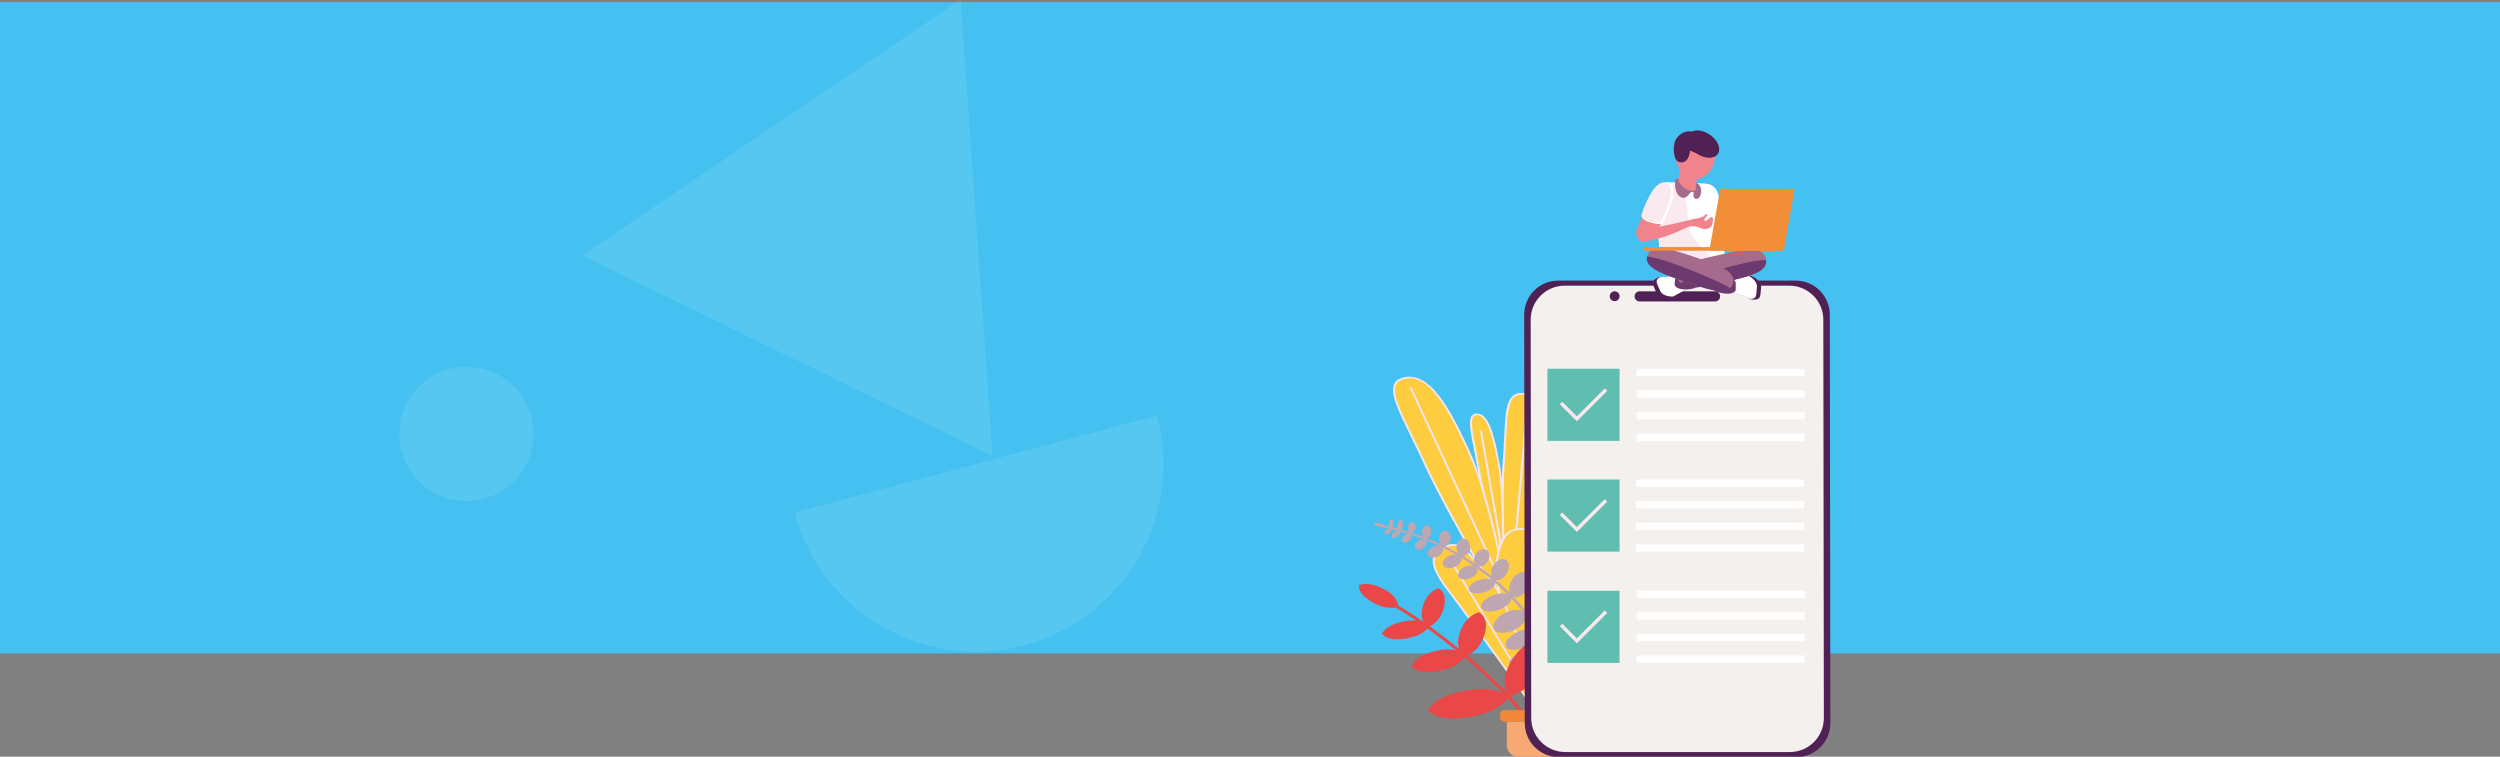 <?xml version="1.0" encoding="UTF-8"?><svg id="Ebene_1" xmlns="http://www.w3.org/2000/svg" xmlns:xlink="http://www.w3.org/1999/xlink" viewBox="0 0 1919.16 580.88"><rect x="0" y="0" width="1919.16" height="580.88" fill="#808080" stroke="none"/><defs><style>.cls-1,.cls-2{fill:#fff;}.cls-3{fill:#fecc3f;}.cls-4{fill:#502154;}.cls-5{fill:#f18839;}.cls-6{fill:#f6a972;}.cls-2{isolation:isolate;opacity:.1;}.cls-7{fill:#f6e5ec;}.cls-8{fill:#44c1f0;}.cls-9{clip-path:url(#clippath-1);}.cls-10{fill:#fae9ef;}.cls-11{fill:#5fbeb0;}.cls-12{fill:#f28e38;}.cls-13{fill:#8782bd;}.cls-14{fill:#bea7b1;}.cls-15{fill:#a66a8c;}.cls-16{clip-path:url(#clippath);}.cls-17{fill:#f9e8ee;}.cls-18{fill:none;}.cls-19{fill:#e94748;}.cls-20{fill:#f3f0ed;}.cls-21{fill:#6d3a6f;}.cls-22{fill:#f0838c;}</style><clipPath id="clippath"><rect class="cls-18" x="1043.17" y="289.16" width="186.36" height="292.04"/></clipPath><clipPath id="clippath-1"><rect class="cls-18" x="1170.07" y="100.12" width="235.03" height="481.08"/></clipPath></defs><rect id="iStock-1293996796" class="cls-8" x="-.42" y="1.6" width="1920" height="500"/><g id="Gruppe_2141"><g id="Gruppe_2137"><g class="cls-16"><g id="Gruppe_2136"><path id="Pfad_1112" class="cls-3" d="M1133.75,318.11c8.59-.08,12.95,16.48,17.24,41.1s3.59,83.12,3.59,83.12c0,0-15.32-58.37-19.62-82.98s-9.77-41.16-1.21-41.24"/><path id="Pfad_1113" class="cls-7" d="M1133.63,317.43c9.09-.08,13.54,15.25,18.17,41.77,4.25,24.38,3.61,82.65,3.6,83.23l-.07,5.83-1.54-5.87c-.15-.58-15.39-58.68-19.63-83.04-.88-5.04-1.82-9.81-2.65-14.03-2.77-14.02-4.6-23.28-1.35-26.58,.93-.89,2.19-1.36,3.48-1.31m-.52,27.85c.83,4.22,1.78,9,2.66,14.05,3.42,19.63,14.01,61.27,18.03,76.87,.04-15.59-.2-57.37-3.62-77-3.42-19.59-7.78-40.5-16.32-40.42-.18,0-.35,.01-.53,.03-.7,.06-1.37,.36-1.87,.86-2.85,2.89-.96,12.42,1.64,25.6"/><path id="Pfad_1114" class="cls-3" d="M1078.18,290.25c18.56-3.93,33.23,20.74,50.29,58.39,17.06,37.64,34.02,131.99,34.02,131.99,0,0-51.6-87-68.66-124.65s-34.14-61.81-15.65-65.72"/><path id="Pfad_1115" class="cls-7" d="M1077.88,289.59c9.1-1.93,17.83,2.63,26.67,13.95,7.18,9.19,14.56,22.62,24.67,44.94,16.9,37.29,33.9,131.19,34.07,132.14l.73,4.04-2.26-3.8c-.51-.87-51.82-87.47-68.7-124.72l.76-.16-.76,.16c-3.49-7.7-7.04-14.96-10.17-21.36-9.45-19.33-16.28-33.29-12.43-40.43,1.3-2.41,3.73-3.97,7.41-4.75m6.51,44.82c3.14,6.41,6.69,13.68,10.19,21.4,14.8,32.65,56.14,103.37,66.33,120.69-3.5-18.6-18.41-95.04-33.21-127.71-10.06-22.2-17.38-35.54-24.49-44.63-7.9-10.1-15.28-14.45-23.06-13.53-.56,.07-1.12,.16-1.68,.28-3.25,.69-5.38,2.04-6.51,4.12-3.59,6.65,3.13,20.38,12.43,39.38"/><path id="Pfad_1116" class="cls-3" d="M1170.92,302.56c17.42,2.92,18.64,24.72,16.01,56.36s-30.94,103.05-30.94,103.05c0,0-4.19-76.85-1.57-108.49s-.85-53.83,16.5-50.92"/><path id="Pfad_1117" class="cls-7" d="M1154.69,335.24c.76-16.35,1.3-28.16,7.64-32.14,2.24-1.41,5.07-1.8,8.65-1.2,17.67,2.96,19.51,24.07,16.77,57.17-2.6,31.36-30.69,102.48-30.97,103.2l-1.38,3.49-.21-3.84c-.04-.77-4.17-77.25-1.57-108.57,.54-6.47,.82-12.65,1.08-18.1m1.92,122.87c5.73-14.86,27.26-72.16,29.51-99.32,2.68-32.28,1.06-52.83-15.25-55.56-1.33-.24-2.69-.3-4.03-.17-1.21,.12-2.38,.52-3.42,1.16-5.82,3.66-6.36,15.24-7.1,31.26-.25,5.46-.54,11.65-1.08,18.14-2.25,27.15,.56,88.42,1.37,104.5"/><path id="Pfad_1118" class="cls-3" d="M1171.67,406.57c17.37,3.37,18.86,16.14,16.64,34.25s-7.23,95.98-7.23,95.98c0,0-35.04-82.67-32.82-100.78s6.11-32.8,23.42-29.45"/><path id="Pfad_1119" class="cls-7" d="M1171.75,405.91c8.5,1.65,13.85,5.61,16.36,12.13,2.03,5.27,2.33,12.13,1.01,22.93-2.19,17.89-7.18,95.17-7.23,95.95l-.21,3.25-1.37-3.23c-1.43-3.38-35.08-83.03-32.87-101.08,2.1-17.13,5.71-33.56,24.31-29.95m8.73,127.47c.98-15.01,5.08-76.93,7.02-92.72,1.3-10.61,1.02-17.3-.93-22.37-2.32-6.02-7.08-9.53-14.97-11.06-2.11-.45-4.27-.56-6.42-.35-10.39,1.22-14.02,12.31-16.1,29.29-1.93,15.72,24.97,81.7,31.41,97.21"/><path id="Pfad_1120" class="cls-13" d="M1195.16,439.77c17.37,3.37,18.66,17.74,16.15,38.22s-26.67,83.07-26.67,83.07c0,0-9.39-56.29-6.88-76.77s.09-47.87,17.4-44.51"/><path id="Pfad_1121" class="cls-7" d="M1178.05,471.45c.98-13.93,1.9-27.08,9-31.28,2.5-1.36,5.42-1.74,8.19-1.05,8.51,1.65,13.82,5.98,16.23,13.25,1.95,5.87,2.14,13.58,.65,25.78-2.49,20.31-26.46,82.57-26.7,83.19l-1.08,2.79-.51-3.07c-.09-.56-9.37-56.6-6.88-76.93,.5-4.05,.8-8.44,1.1-12.68m6.89,86.48c4.73-12.47,23.39-62.4,25.56-80.1,1.47-12.02,1.3-19.58-.59-25.27-2.24-6.75-6.95-10.6-14.83-12.13-1.23-.26-2.49-.33-3.74-.2-1.14,.13-2.24,.49-3.23,1.07-6.57,3.89-7.51,17.37-8.43,30.4-.3,4.26-.61,8.66-1.11,12.74-2.13,17.4,4.46,61.38,6.37,73.49"/><path id="Pfad_1122" class="cls-3" d="M1108.82,419.95c14.25-6.62,20.65,8.54,34.06,23.09,17.24,18.69,43.81,113.53,43.81,113.53,0,0-60.3-84.59-73.14-101.14s-19.04-28.84-4.74-35.48"/><path id="Pfad_1123" class="cls-7" d="M1108.35,419.35c11.65-5.41,18.39,2.97,26.92,13.58,2.55,3.17,5.19,6.45,8.23,9.75,17.16,18.62,42.9,109.95,43.99,113.83l1.12,4-2.6-3.65c-.6-.85-60.44-84.77-73.12-101.12-13.56-17.47-19.04-29.65-4.53-36.39m5.87,35.78c11.17,14.39,58.74,80.97,70.52,97.47-5.31-18.32-27.6-93.03-42.49-109.18-3.08-3.34-5.74-6.64-8.3-9.84-7.19-8.93-12.34-15.34-19.84-14.46-1.68,.22-3.31,.71-4.84,1.45-13.46,6.25-8.38,17.4,4.94,34.56"/><path id="Pfad_1124" class="cls-7" d="M1183.78,544.36l14.46-90.49,1.62,.35-15.12,94.57-70.91-116.69,1.44-.48,68.51,112.74Z"/><path id="Pfad_1125" class="cls-7" d="M1174.45,514.04l-1.63-.15-2.39-93.77,1.63,.15,2.39,93.77Z"/><path id="Pfad_1126" class="cls-7" d="M1173.14,313.69l-8.24,92.78-1.63-.28,8.24-92.78,1.63,.28Z"/><path id="Pfad_1127" class="cls-7" d="M1148.91,437.72l-1.51,.33-65.33-140.5,1.51-.33,65.33,140.5Z"/><path id="Pfad_1128" class="cls-7" d="M1152.86,417.91h-1.61s-15.24-87.23-15.24-87.23h1.61s15.24,87.23,15.24,87.23Z"/><path id="Pfad_1129" class="cls-14" d="M1063.42,403.23c32.3,7.49,72.5,23.18,106.6,64.11,17.71,21.25,22.37,48.26,23.17,67.17,.51,11.81-.28,23.65-2.34,35.29-.1,.52-.77,.75-1.5,.51h0c-.71-.23-1.2-.82-1.1-1.32,1.47-7.79,10.63-63.76-20.33-100.92-33.54-40.25-72.79-55.53-104.56-62.9-.72-.17-1.29-.72-1.28-1.26s.61-.85,1.34-.68"/><path id="Pfad_1130" class="cls-14" d="M1208.6,514.23c10.7,.88,20.05,4.6,20.87,8.3,.82,3.7-7.19,6-17.89,5.12s-20.05-4.59-20.87-8.3c-.82-3.71,7.19-6,17.9-5.12"/><path id="Pfad_1131" class="cls-14" d="M1175.33,516.3c6.69-1.34,13.45-.34,15.11,2.24s-2.42,5.76-9.1,7.1-13.45,.34-15.11-2.24,2.42-5.76,9.1-7.1"/><path id="Pfad_1132" class="cls-14" d="M1202.83,492.76c10.4-.13,19.96,2.79,21.35,6.51s-5.93,6.85-16.33,6.98-19.96-2.79-21.35-6.52,5.93-6.85,16.33-6.98"/><path id="Pfad_1133" class="cls-14" d="M1167.71,500.81c7.28-2.98,15.26-3.09,17.83-.25s-1.24,7.55-8.51,10.53-15.26,3.09-17.83,.25,1.24-7.55,8.51-10.53"/><path id="Pfad_1134" class="cls-14" d="M1190.9,474.57c8.46-2.77,17.5-2.31,20.19,1.03s-1.98,8.28-10.44,11.05-17.5,2.31-20.19-1.03,1.98-8.28,10.44-11.05"/><path id="Pfad_1135" class="cls-14" d="M1162.91,486.19c6.15-3.56,13.44-4.36,16.27-1.78s.14,7.56-6.01,11.12-13.44,4.36-16.27,1.78-.14-7.56,6.01-11.12"/><path id="Pfad_1136" class="cls-14" d="M1176.92,458.01c6-3.98,13.59-4.9,16.95-2.07s1.22,8.36-4.79,12.34-13.59,4.91-16.95,2.07-1.22-8.36,4.79-12.34"/><path id="Pfad_1137" class="cls-14" d="M1152.81,471.89c6-3.98,13.59-4.9,16.95-2.07s1.21,8.36-4.79,12.34-13.59,4.9-16.95,2.07-1.21-8.36,4.79-12.34"/><path id="Pfad_1138" class="cls-14" d="M1171.55,439.67c3.47,1.68,4.03,7.12,1.26,12.14s-7.84,7.74-11.31,6.06-4.03-7.12-1.26-12.14c2.77-5.03,7.84-7.74,11.31-6.06"/><path id="Pfad_1139" class="cls-14" d="M1143.91,457.92c5.82-2.9,12.61-3.19,15.16-.66s-.11,6.92-5.93,9.82-12.61,3.19-15.16,.66,.11-6.92,5.93-9.82"/><path id="Pfad_1140" class="cls-14" d="M1155.71,429.59c2.99,1.45,3.51,6.06,1.17,10.31s-6.67,6.52-9.66,5.07-3.51-6.07-1.17-10.31,6.67-6.52,9.66-5.07"/><path id="Pfad_1141" class="cls-14" d="M1133.93,445.85c5.22-2.14,11.1-2.04,13.14,.21s-.54,5.81-5.75,7.94-11.1,2.04-13.14-.21,.54-5.8,5.76-7.94"/><path id="Pfad_1142" class="cls-14" d="M1140.87,422.03c2.68,1.3,3.33,5.12,1.45,8.53s-5.59,5.12-8.27,3.82-3.33-5.12-1.45-8.53,5.59-5.12,8.27-3.83"/><path id="Pfad_1143" class="cls-14" d="M1122.92,436.08c3.54-2.35,8.17-2.76,10.35-.92s1.07,5.23-2.46,7.57-8.17,2.76-10.35,.92-1.07-5.23,2.46-7.57"/><path id="Pfad_1144" class="cls-14" d="M1124.96,413.75c2.82,.96,4.39,4.63,3.5,8.19s-3.9,5.66-6.72,4.7-4.39-4.63-3.5-8.19,3.9-5.66,6.72-4.7"/><path id="Pfad_1145" class="cls-14" d="M1110.68,427.63c3.32-2.2,7.77-2.49,9.95-.65s1.26,5.12-2.05,7.31-7.77,2.49-9.96,.65-1.26-5.12,2.05-7.31"/><path id="Pfad_1146" class="cls-14" d="M1110.62,407.66c2.37,.81,3.66,4.01,2.87,7.16s-3.35,5.03-5.72,4.22-3.65-4.01-2.87-7.16,3.35-5.03,5.72-4.22"/><path id="Pfad_1147" class="cls-14" d="M1098.47,420.71c2.75-2.09,6.53-2.57,8.44-1.07s1.23,4.39-1.52,6.48-6.52,2.57-8.43,1.07-1.23-4.39,1.52-6.48"/><path id="Pfad_1148" class="cls-14" d="M1096.39,403.42c1.87,.64,2.86,3.27,2.21,5.87s-2.69,4.19-4.56,3.55-2.86-3.27-2.21-5.87,2.69-4.19,4.56-3.55"/><path id="Pfad_1149" class="cls-14" d="M1094.14,414.36c1.64,1.06,1.43,3.54-.46,5.54s-4.75,2.76-6.39,1.71-1.43-3.54,.46-5.54,4.75-2.77,6.39-1.71"/><path id="Pfad_1150" class="cls-14" d="M1084.71,401.04c1.53,.52,2.34,2.68,1.81,4.8-.53,2.12-2.2,3.43-3.74,2.91s-2.34-2.67-1.8-4.8,2.2-3.43,3.73-2.91"/><path id="Pfad_1151" class="cls-14" d="M1082.8,410.24c1.34,.87,1.17,2.9-.37,4.54s-3.89,2.26-5.23,1.4-1.17-2.9,.38-4.54,3.89-2.26,5.23-1.4"/><path id="Pfad_1152" class="cls-14" d="M1075.54,399.25c1.2,.35,1.94,2.26,1.65,4.27s-1.51,3.36-2.71,3.01-1.94-2.26-1.65-4.27,1.51-3.36,2.71-3.01"/><path id="Pfad_1153" class="cls-14" d="M1069.78,408.83c1.58-1.38,3.67-1.93,4.67-1.21s.53,2.43-1.05,3.81-3.68,1.93-4.67,1.21-.53-2.43,1.05-3.81"/><path id="Pfad_1154" class="cls-14" d="M1068.56,398.56c1.01,.29,1.63,1.94,1.38,3.67s-1.28,2.9-2.29,2.61-1.63-1.94-1.38-3.67,1.28-2.9,2.3-2.61"/><path id="Pfad_1155" class="cls-14" d="M1064.06,406.7c1.37-1.2,3.16-1.68,4-1.07s.42,2.07-.95,3.26-3.16,1.68-4,1.07-.42-2.07,.95-3.26"/><path id="Pfad_1156" class="cls-14" d="M1059.11,401.68c2.41,.69,4.27,1.85,4.16,2.58-.11,.73-2.14,.76-4.55,.07s-4.27-1.85-4.16-2.58,2.14-.76,4.55-.07"/><path id="Pfad_1157" class="cls-19" d="M1062.99,452.58c7.69,4.25,9.65,8.64,10.41,12.35,5.82,3.37,12.44,7.62,19.5,12.54-1.49-2.63-2.21-6.15-.86-11.28,2.19-8.3,6.79-12.67,12.08-14.73,4.12,2.39,6.36,7.01,4.17,15.3-2,7.58-5.9,11.42-10.71,14.02,7.31,5.25,14.98,11.13,22.66,17.42-1.2-2.95-1.52-6.74,.15-11.9,3.04-9.44,8.69-14.25,15.01-16.36,4.69,2.95,7.05,8.38,4.01,17.81-2.74,8.5-7.43,12.73-13.11,15.49,10.69,9,20.89,18.55,30.57,28.63-2.37-5.33-3.46-12.38,2.62-23.06,7.12-12.5,15.86-18.01,24.48-19.62,4.79,5.1,5.8,13.15-1.32,25.66-6.89,12.09-14.84,16.85-23.57,19.37,2.43,2.62,4.79,5.23,7.02,7.84l8.01,11.52-2.23,1.23-7.94-11.42c-2.05-2.39-4.21-4.8-6.43-7.2-5.57,6.47-13.66,11.74-30,14.38-17.23,2.79-26.7-.08-31.49-5.35,4.45-6.77,13.66-12.66,30.89-15.44,13.45-2.18,21.49-.12,27.18,2.78-9.49-9.82-19.47-19.14-29.92-27.93-3.46,4.57-8.7,8.32-19.03,10.4-11.53,2.32-18.08,.29-21.58-3.63,2.68-5.15,8.64-9.71,20.18-12.03,6.09-1.23,10.59-.95,14.11,0-7.47-6.1-14.94-11.81-22.05-16.93-3.24,3.53-7.94,6.34-16.56,7.73-10.13,1.64-15.7-.29-18.53-3.72,2.61-4.31,8.02-8.01,18.15-9.65,2.76-.49,5.57-.61,8.36-.36-5.65-3.83-10.95-7.17-15.71-9.91l.22-.23c-4.96,.84-10.46,.29-17.9-3.82-8.38-4.63-11-9.23-10.6-13.34,4.91-1.62,11.39-1.19,19.77,3.44"/><path id="Pfad_1158" class="cls-6" d="M1209.32,572c0,5.08-4.12,9.2-9.2,9.2h-34.22c-5.08,0-9.2-4.12-9.2-9.2h0v-18.05h52.62v18.05Z"/><path id="Pfad_1159" class="cls-5" d="M1154.73,545.21h56.54c1.74,0,3.15,1.41,3.15,3.15v2.44c0,1.74-1.41,3.15-3.15,3.15h-56.54c-1.74,0-3.15-1.41-3.15-3.15v-2.44c0-1.74,1.41-3.15,3.15-3.15"/></g></g></g><g id="Gruppe_2135"><g class="cls-9"><g id="Gruppe_2134"><path id="Pfad_1083" class="cls-4" d="M1404.68,241.55c-.02-14.43-11.73-26.12-26.16-26.13h-182.35c-14.41,0-26.09,11.67-26.09,26.08,0,.02,0,.03,0,.05l.42,313.52c.02,14.43,11.73,26.12,26.16,26.13h182.35c14.41,0,26.09-11.67,26.09-26.08,0-.02,0-.03,0-.05l-.42-313.52Z"/><path id="Pfad_1084" class="cls-20" d="M1399.71,245.43c-.02-14.43-11.73-26.12-26.16-26.13h-172.4c-14.41,0-26.09,11.66-26.1,26.07,0,.02,0,.04,0,.06l.41,305.76c.02,14.43,11.73,26.12,26.16,26.12h172.4c14.41,0,26.09-11.67,26.09-26.08,0-.02,0-.03,0-.05l-.41-305.76Z"/><rect id="Rechteck_1301" class="cls-11" x="1187.91" y="283.07" width="55.38" height="55.38"/><path id="Pfad_1085" class="cls-17" d="M1231.92,298.15l-21.44,21.44-11.2-11.2-1.9,1.9,13.1,13.1,23.34-23.34-1.9-1.9Z"/><rect id="Rechteck_1302" class="cls-11" x="1187.91" y="368.09" width="55.38" height="55.38"/><path id="Pfad_1086" class="cls-17" d="M1231.92,383.17l-21.44,21.44-11.2-11.2-1.9,1.9,13.1,13.1,23.34-23.34-1.9-1.9Z"/><rect id="Rechteck_1303" class="cls-11" x="1187.91" y="453.53" width="55.38" height="55.38"/><path id="Pfad_1087" class="cls-17" d="M1231.92,468.6l-21.44,21.44-11.19-11.19-1.9,1.9,13.1,13.09,23.33-23.34-1.9-1.9Z"/><rect id="Rechteck_1304" class="cls-1" x="1256.49" y="283.07" width="128.94" height="5.64"/><rect id="Rechteck_1305" class="cls-1" x="1256.49" y="332.82" width="128.94" height="5.64"/><rect id="Rechteck_1306" class="cls-1" x="1256.49" y="316.24" width="128.94" height="5.64"/><rect id="Rechteck_1307" class="cls-1" x="1256.49" y="299.65" width="128.94" height="5.64"/><rect id="Rechteck_1308" class="cls-1" x="1255.94" y="368.09" width="128.94" height="5.64"/><rect id="Rechteck_1309" class="cls-1" x="1255.94" y="417.84" width="128.94" height="5.64"/><rect id="Rechteck_1310" class="cls-1" x="1255.94" y="401.26" width="128.94" height="5.64"/><rect id="Rechteck_1311" class="cls-1" x="1255.94" y="384.67" width="128.94" height="5.64"/><rect id="Rechteck_1312" class="cls-1" x="1256.49" y="453.39" width="128.94" height="5.64"/><rect id="Rechteck_1313" class="cls-1" x="1256.49" y="503.14" width="128.94" height="5.64"/><rect id="Rechteck_1314" class="cls-1" x="1256.49" y="486.56" width="128.94" height="5.64"/><rect id="Rechteck_1315" class="cls-1" x="1256.49" y="469.97" width="128.94" height="5.64"/><path id="Pfad_1088" class="cls-4" d="M1243.29,227.41c0,2.09-1.69,3.78-3.78,3.78-2.09,0-3.78-1.69-3.78-3.78,0-2.09,1.69-3.78,3.78-3.78h0c2.09,0,3.78,1.69,3.78,3.78"/><path id="Pfad_1089" class="cls-4" d="M1316.51,231.42h-57.85c-2.15-.03-3.87-1.81-3.83-3.96,.03-2.1,1.73-3.8,3.83-3.83h57.85c2.15-.03,3.92,1.68,3.96,3.83s-1.68,3.92-3.83,3.96c-.04,0-.08,0-.12,0"/><path id="Pfad_1090" class="cls-1" d="M1324.02,194.99s-4.06-33.72-4.06-37.38,.27-15.98-10.83-16.66-27.9-1.76-32.51,0-6.1,23.43-4.88,29.25,2.44,23.43,2.03,24.79c-.25,.83,18.75,5.69,33.45,5.42,9.24-.17,16.79-5.42,16.79-5.42"/><path id="Pfad_1091" class="cls-10" d="M1273.77,194.99c.41-1.36-.81-18.96-2.03-24.78s.27-27.49,4.87-29.25c1.89-.55,3.85-.84,5.82-.86,1.37,.7,2.64,1.57,3.79,2.6,1.01,.95,1.96,1.96,2.85,3.02,1.15,1.24,2.18,2.59,3.08,4.03,1.44,2.8,2.34,5.84,2.65,8.97,.36,2.39,.68,4.79,.85,7.2,.06,3.06,.39,6.11,.97,9.11,1.61,6.43,6.44,11.48,11.16,16.13,1.7,1.53,3.2,3.27,4.48,5.17,.61,.99,1.06,2.07,1.33,3.2-2.09,.54-4.23,.83-6.38,.89-14.71,.27-33.7-4.59-33.45-5.42"/><path id="Pfad_1092" class="cls-22" d="M1276.37,169.72s-5.18,10.06-8.84,12.9-6.64,3.66-8.13,2.57c-3.35-2.36-4.35-6.88-2.3-10.43,1.62-3.13,2.85-6.45,3.66-9.89l15.61,4.85Z"/><path id="Pfad_1093" class="cls-1" d="M1276.06,172.2c-.45,0-14.92-.52-15.93-6.6,0,0,9.53-28.69,20.75-25.34s-4.82,31.94-4.82,31.94"/><path id="Pfad_1094" class="cls-10" d="M1274.56,171.25c-.41,0-13.51-.51-14.43-6.4,0,0,8.63-27.83,18.79-24.58s-4.37,30.98-4.37,30.98"/><path id="Pfad_1095" class="cls-22" d="M1311.21,130.98c-.27,.68-7.41,4.47-9.58,9.21,1.15,1.63,1.13,3.81-.04,5.42-.51,1.82-7.72,2.84-10.43,0s-4.15-5.98-2.92-8.15,.49-3.65,.61-6.48c0-2.07-.32-4.12-.95-6.09l5.69-14.63,20.99,5.55-3.39,15.17Z"/><path id="Pfad_1096" class="cls-22" d="M1290.52,118.12c-2.27,8.57,1.58,17.02,8.59,18.88s14.54-3.58,16.81-12.15-1.58-17.02-8.59-18.88-14.54,3.58-16.81,12.15"/><path id="Pfad_1097" class="cls-22" d="M1286.82,123.78c.12,2.14,1.21,3.82,2.42,3.75s2.1-1.86,1.98-4-1.21-3.82-2.42-3.75-2.1,1.86-1.98,4"/><path id="Pfad_1098" class="cls-4" d="M1287.11,106.06c3-4.03,7.8-6.08,11.59-5.01,3.45-1.76,8.92-1,13.76,2.26,6.18,4.16,9,10.8,6.28,14.84-2.72,4.04-9.93,3.93-16.11-.23-.57-.38-4.78-2.02-5.29-2.44-.34,5.42-2.98,10.57-8.67,8.8-4.41-1.37-5.05-13.53-1.56-18.22"/><path id="Pfad_1099" class="cls-15" d="M1301.63,140.19s1.62,6.7-2.44,6.5-10.56-4.47-10.77-9.55h-.98c-.74,0-1.36,.56-1.44,1.29-.29,2.78-.51,9.33,3.43,12.32,5.08,3.86,7.86-3.49,8.94-3.35,.6,.09,1.2,.08,1.79-.03,0,0-.98,5.42,2.1,5.35s4.33-5.08,3.45-8.06-2.78-4.27-4.1-4.47"/><path id="Pfad_1100" class="cls-22" d="M1301.89,167.82c-.53,0-1.05,.09-1.56,.24-4.24,1.25-25.83,6.16-28.19,6.16-2.57,0-9.21,3.52-9.21,3.52l-1.79,4.67c0,1.06,.74,2.99,1.79,2.87,8.22-1.28,16.23-3.64,23.84-7,11.78-5.42,11.39-4.88,14.43-4.47s3.45,1.22,6.02,1.9,7.16-.68,7.37-4.2,1.14-3.12,0-4.47-1.82,.27-3.45,1.62-2.84,.81-2.84,.14c.14-.94,.69-1.77,1.49-2.27,.95-.71,1.63-2.47,0-2.06s-.68,1.22-2.98,2.03c-1.58,.66-3.23,1.1-4.93,1.32"/><path id="Pfad_1101" class="cls-4" d="M1343.89,211.58s8.69,3.31,8.03,9.28-.1,8.55-4,9.05c-6.2,.79-5.46-2.47-9.88-3.14-3.52-.63-7-1.48-10.41-2.54l.36-12.62,15.91-.03Z"/><path id="Pfad_1102" class="cls-1" d="M1342.06,211.63s7.18,3.2,6.64,8.96-.11,8.06-3.3,8.74-4.01-1.82-7.67-2.46-8.8-1.91-8.8-1.91v-13.3l13.13-.02Z"/><path id="Pfad_1103" class="cls-4" d="M1282.77,228.55s-9.22,1.19-11.46-4.37-3.96-7.58-.76-9.87c5.09-3.63,5.98-.4,10.2-1.9,3.4-1.11,6.86-2,10.38-2.69l5.65,11.28-14.01,7.54Z"/><path id="Pfad_1104" class="cls-1" d="M1284.34,227.64s-7.84,.58-10.08-4.75-3.72-7.15-1.22-9.26,4.39-.3,7.92-1.45,8.66-2.48,8.66-2.48l6.29,11.72-11.56,6.24Z"/><path id="Pfad_1105" class="cls-21" d="M1286.18,212.6c.1-1.06,.82-1.97,1.82-2.32,1.91-.65,3.89-1.06,5.9-1.23,4.29-.33,8.13,10.39,7.67,11.43s-3.91,1.68-8.38,1.67-8.08-1.87-7.66-4.41c.25-1.52,.49-3.66,.65-5.14"/><path id="Pfad_1106" class="cls-15" d="M1355.63,198.46c2.26,10.37-12.82,13.78-31.43,17.98s-33.77,7.63-35.96-2.76c-2.2-10.46,12.82-13.78,31.43-17.98,18.61-4.2,33.69-7.61,35.96,2.76"/><path id="Pfad_1107" class="cls-21" d="M1337.07,202.45c-2.61,.61-5.21,1.24-7.81,1.91-8.11,2.09-16.15,4.46-24.1,7.12-3.97,1.33-7.97,2.65-11.85,4.21-1.16,.44-2.26,1.03-3.28,1.75,4.61,6.18,18.31,2.59,34.17-1,17.87-4.04,32.73-7.4,31.62-16.8-.65-.03-1.31-.03-1.96,.02-5.66,.46-11.28,1.39-16.79,2.79"/><path id="Pfad_1108" class="cls-21" d="M1332.42,217.18c0-1.03-.6-1.97-1.54-2.39-1.84-.84-3.76-1.46-5.74-1.84-4.24-.81-9.37,8.82-9.03,9.85s3.7,2.04,8.17,2.55,8.29-.81,8.18-3.25c-.06-1.46-.05-3.5-.03-4.9"/><path id="Pfad_1109" class="cls-15" d="M1264.75,195.77c-3.51,9.48,11.15,14.45,29.23,20.58s32.81,11.12,36.24,1.61c3.45-9.57-11.15-14.45-29.23-20.58s-32.73-11.09-36.24-1.61"/><path id="Pfad_1110" class="cls-21" d="M1282.81,201.7c2.53,.88,5.06,1.78,7.57,2.71,7.85,2.91,15.59,6.08,23.21,9.51,3.8,1.71,7.64,3.42,11.33,5.34,1.1,.55,2.13,1.23,3.06,2.03-5.34,5.27-18.6,.3-34-4.93-17.36-5.89-31.79-10.78-29.56-19.49,.66,.05,1.31,.13,1.96,.25,5.59,1.09,11.09,2.62,16.43,4.58"/><path id="Pfad_1111" class="cls-12" d="M1312.17,192.45h57.16l8.38-47.53h-57.15l-8.38,47.53Z"/><rect id="Rechteck_1316" class="cls-12" x="1261.84" y="189.67" width="107.48" height="2.78"/></g></g></g></g><path id="Polygon_10" class="cls-2" d="M446.99,196.1L737.4-.32l24.58,350.4L446.99,196.1Z"/><path id="Differenzmenge_3" class="cls-2" d="M786.48,495.31c-9.42,2.53-19.06,4.1-28.79,4.69-18.77,1.13-37.58-1.45-55.35-7.59-26.41-9.1-49.62-25.67-66.81-47.69-5.81-7.46-10.87-15.48-15.11-23.94-4.36-8.72-7.82-17.86-10.34-27.28l278.21-74.59c2.53,9.42,4.1,19.06,4.69,28.79,1.13,18.77-1.45,37.58-7.59,55.35-9.1,26.41-25.67,49.62-47.69,66.81-7.46,5.81-15.48,10.87-23.94,15.11-8.72,4.36-17.86,7.82-27.28,10.34Z"/><circle id="Ellipse_296" class="cls-2" cx="358.08" cy="333.1" r="51.5"/></svg>